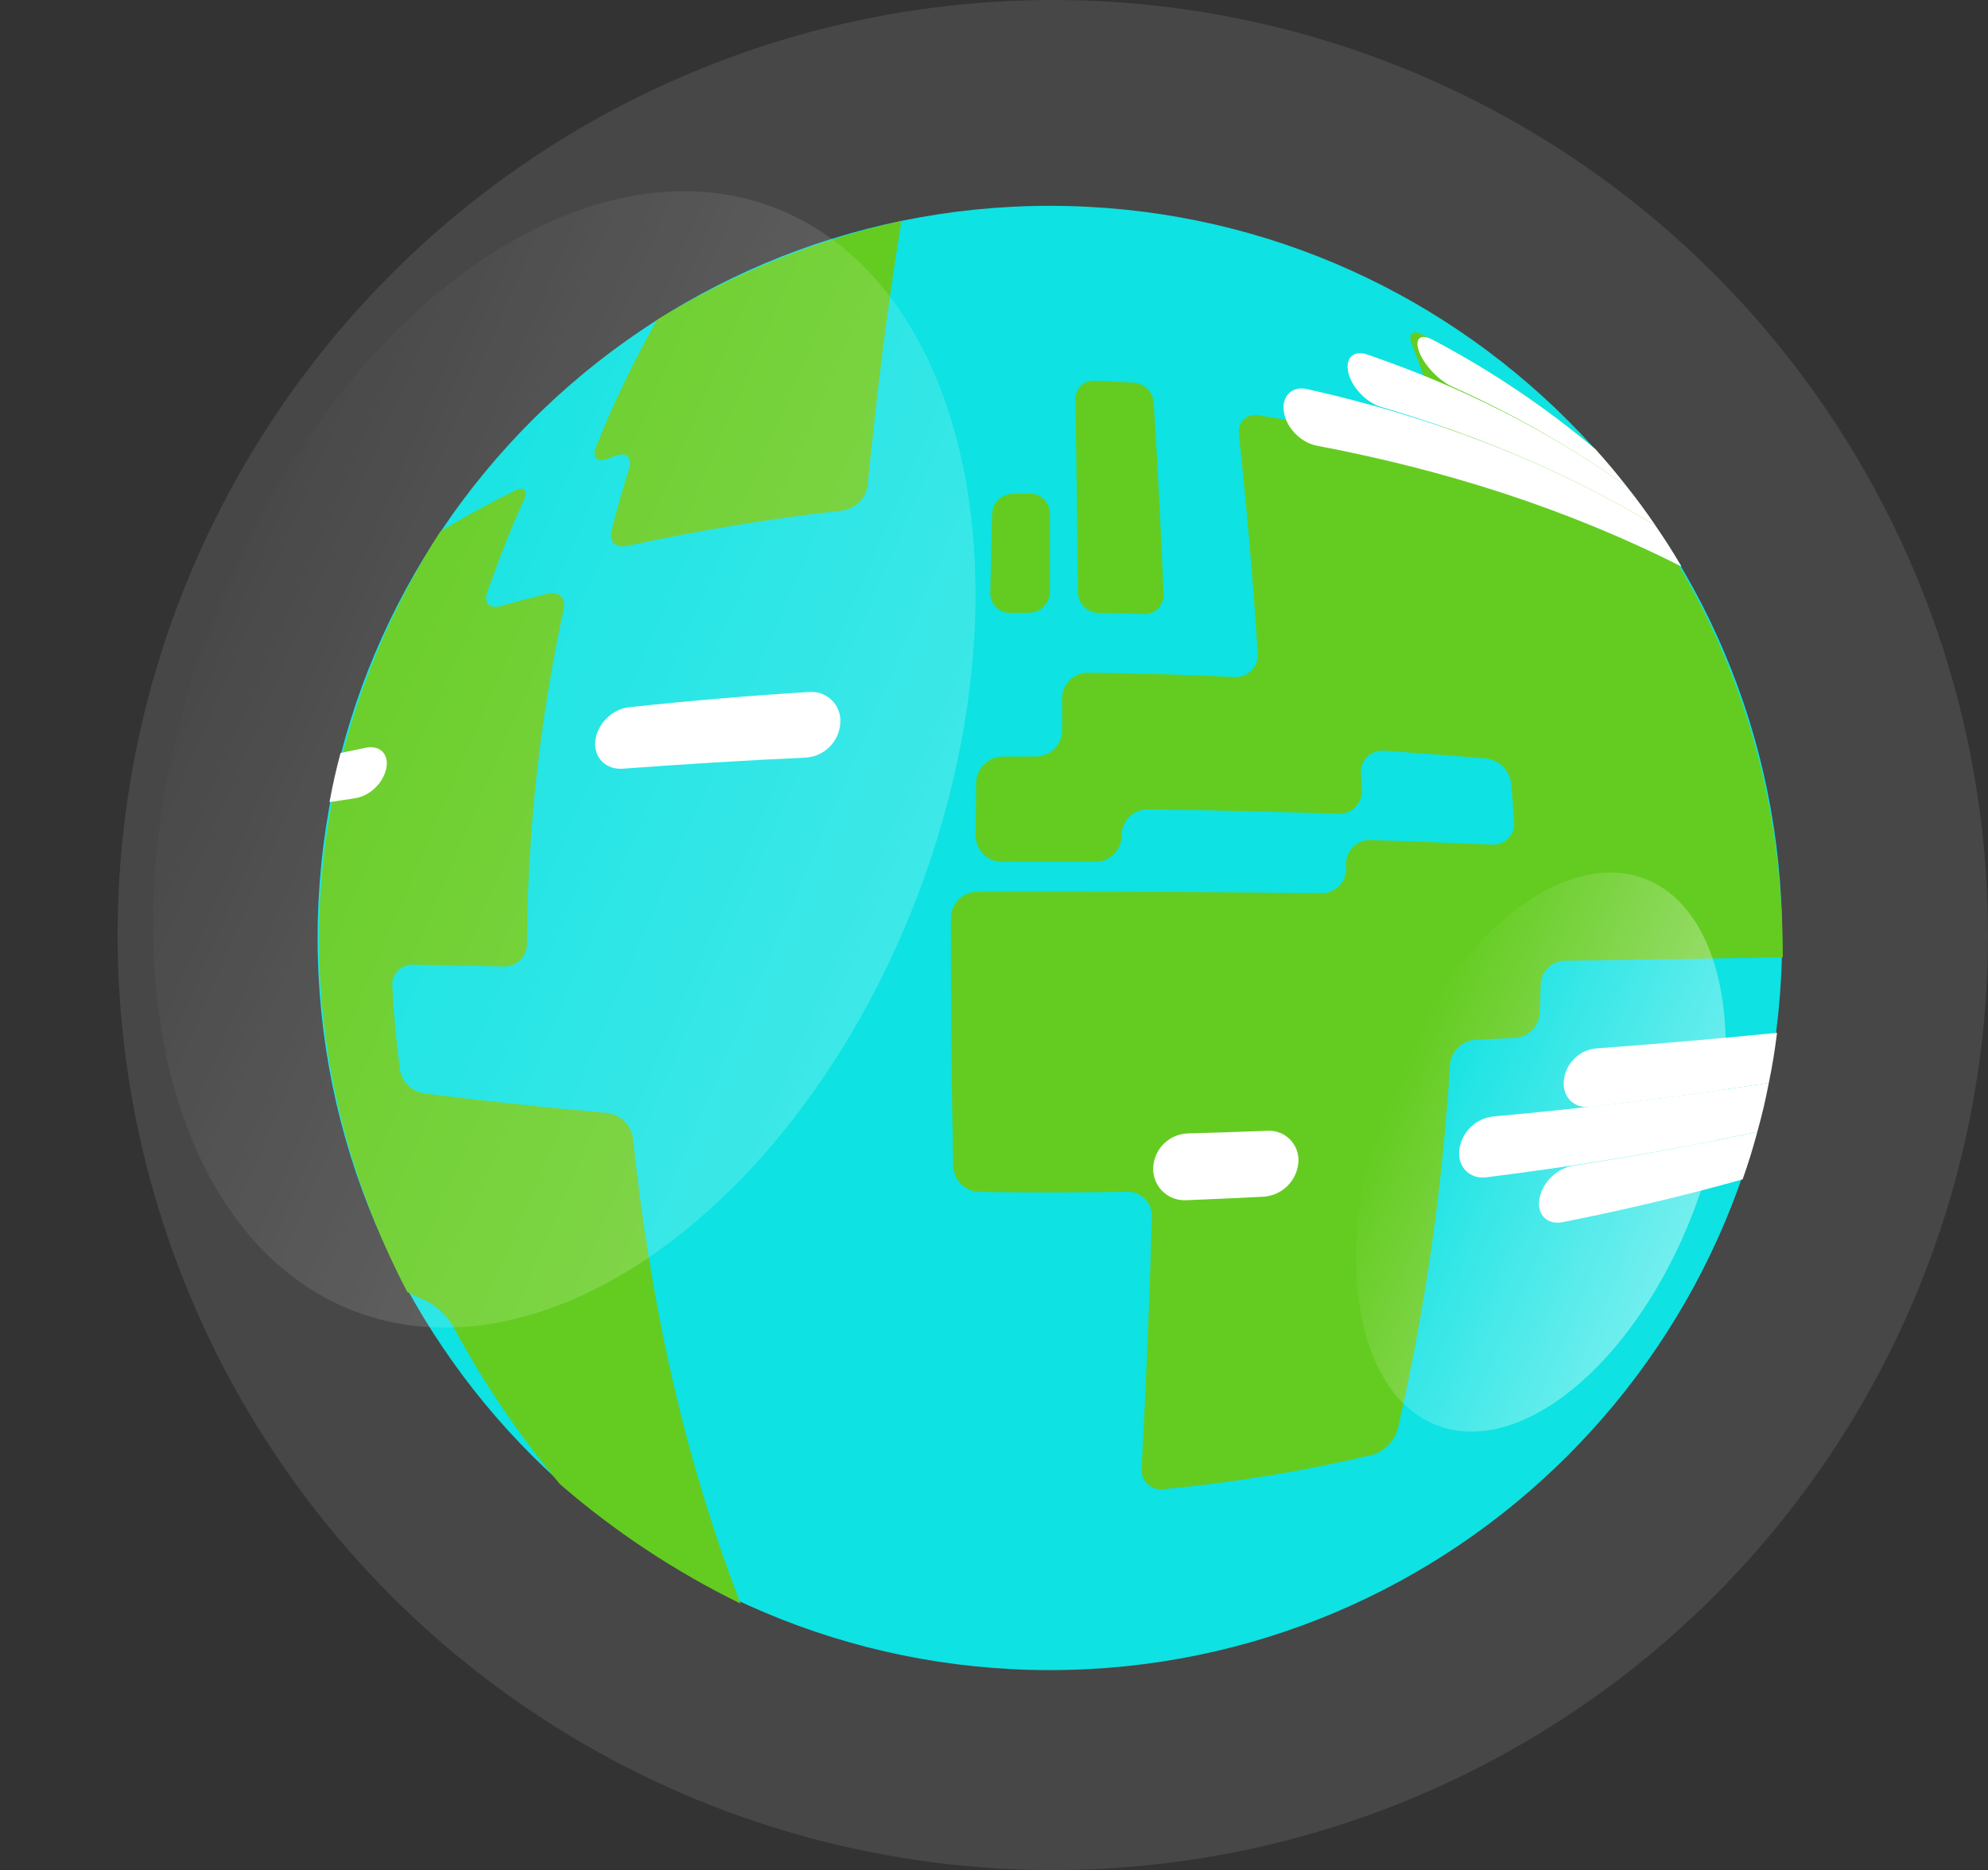 <svg width="338" height="318" viewBox="0 0 338 318" fill="none" xmlns="http://www.w3.org/2000/svg">
<rect x="0" y="0" width="338" height="318" fill="#333333" stroke="none"/>
<circle opacity="0.1" cx="179" cy="159" r="159" fill="white"/>
<path d="M165.64 80.889H158.437C156.573 80.889 155.062 82.4 155.062 84.263V117.51C155.062 119.374 156.573 120.884 158.437 120.884H165.64C167.504 120.884 169.015 119.374 169.015 117.51V84.263C169.015 82.4 167.504 80.889 165.64 80.889Z" fill="#64CC21"/>
<path d="M147.187 100.887H144.332C142.468 100.887 140.958 102.398 140.958 104.261V117.51C140.958 119.374 142.468 120.884 144.332 120.884H147.187C149.05 120.884 150.561 119.374 150.561 117.51V104.261C150.561 102.398 149.05 100.887 147.187 100.887Z" fill="#64CC21"/>
<path d="M111.987 132.61H81.243C78.273 132.61 75.865 135.017 75.865 137.987V137.991C75.865 140.961 78.273 143.368 81.243 143.368H111.987C114.956 143.368 117.364 140.961 117.364 137.991V137.987C117.364 135.017 114.956 132.61 111.987 132.61Z" fill="white"/>
<path d="M184.848 202.53H172.144C169.174 202.53 166.767 204.938 166.767 207.908V207.912C166.767 210.881 169.174 213.289 172.144 213.289H184.848C187.818 213.289 190.225 210.881 190.225 207.912V207.908C190.225 204.938 187.818 202.53 184.848 202.53Z" fill="white"/>
<path d="M178.5 284C247.259 284 303 228.259 303 159.5C303 90.74 247.259 35 178.5 35C109.741 35 54 90.74 54 159.5C54 228.259 109.741 284 178.5 284Z" fill="#0EE2E2"/>
<path d="M271.228 76.363C292.426 100.989 303.172 130.312 303.11 162.776C290.729 163.014 278.351 163.21 265.977 163.366C264.91 163.405 263.897 163.85 263.148 164.612C262.398 165.374 261.969 166.393 261.948 167.461C261.894 169.403 261.862 170.369 261.776 172.29C261.711 173.378 261.252 174.405 260.485 175.178C259.717 175.952 258.694 176.419 257.606 176.492C254.908 176.627 253.548 176.692 250.804 176.815C249.689 176.898 248.641 177.381 247.854 178.175C247.067 178.969 246.593 180.02 246.52 181.136C245.273 201.958 242.308 222.642 237.658 242.976C237.187 244.938 235.242 246.92 233.309 247.403C221.591 250.179 209.693 252.131 197.703 253.244C197.221 253.295 196.734 253.238 196.276 253.078C195.818 252.918 195.402 252.658 195.057 252.318C194.712 251.978 194.446 251.565 194.28 251.109C194.114 250.654 194.051 250.167 194.095 249.685C194.862 235.416 195.447 221.142 195.848 206.863C195.862 206.302 195.762 205.744 195.551 205.223C195.341 204.703 195.026 204.231 194.626 203.838C194.226 203.444 193.749 203.137 193.225 202.935C192.701 202.733 192.141 202.642 191.581 202.665C183.234 202.791 174.889 202.798 166.545 202.686C165.374 202.661 164.257 202.189 163.423 201.367C162.589 200.544 162.102 199.434 162.061 198.263C161.788 184.243 161.658 170.223 161.672 156.203C161.67 155.002 162.142 153.849 162.985 152.995C163.829 152.14 164.976 151.654 166.177 151.641C185.668 151.597 205.157 151.679 224.643 151.887C225.206 151.895 225.765 151.79 226.286 151.576C226.807 151.363 227.28 151.046 227.675 150.645C228.07 150.244 228.38 149.766 228.586 149.242C228.792 148.718 228.89 148.158 228.873 147.595C228.873 147.382 228.873 147.275 228.873 147.062C228.847 146.51 228.935 145.957 229.132 145.44C229.33 144.924 229.631 144.453 230.019 144.058C230.407 143.663 230.872 143.353 231.385 143.146C231.898 142.939 232.448 142.84 233.001 142.856C239.886 143.082 246.77 143.327 253.65 143.63C254.162 143.666 254.674 143.59 255.154 143.409C255.633 143.227 256.067 142.944 256.426 142.578C256.786 142.213 257.061 141.774 257.235 141.292C257.408 140.809 257.475 140.295 257.43 139.785C257.262 137.168 257.168 135.861 256.943 133.273C256.814 132.174 256.317 131.15 255.534 130.368C254.75 129.586 253.726 129.092 252.626 128.965C246.86 128.481 241.09 128.045 235.315 127.654C234.787 127.611 234.255 127.683 233.758 127.867C233.261 128.051 232.81 128.341 232.437 128.718C232.064 129.095 231.778 129.548 231.598 130.047C231.419 130.546 231.352 131.078 231.4 131.606C231.457 132.675 231.482 133.212 231.535 134.285C231.57 134.828 231.49 135.372 231.299 135.882C231.108 136.391 230.812 136.855 230.429 137.242C230.047 137.628 229.587 137.93 229.079 138.126C228.572 138.322 228.028 138.409 227.485 138.38C216.709 138.022 205.934 137.773 195.16 137.631C194.575 137.622 193.993 137.73 193.451 137.95C192.908 138.169 192.415 138.495 192 138.908C191.585 139.321 191.257 139.812 191.035 140.354C190.813 140.896 190.702 141.476 190.708 142.062C190.712 142.653 190.597 143.24 190.372 143.787C190.146 144.333 189.814 144.83 189.395 145.247C188.976 145.665 188.477 145.994 187.93 146.217C187.382 146.44 186.795 146.552 186.203 146.546C180.931 146.53 175.66 146.53 170.391 146.546C169.799 146.552 169.213 146.44 168.665 146.217C168.117 145.994 167.619 145.665 167.199 145.247C166.78 144.83 166.448 144.333 166.223 143.787C165.997 143.24 165.883 142.653 165.886 142.062C165.911 138.47 165.927 136.68 165.964 133.134C165.985 131.949 166.468 130.819 167.309 129.983C168.15 129.148 169.284 128.674 170.469 128.662C172.709 128.662 173.831 128.641 176.084 128.633C177.265 128.644 178.402 128.186 179.246 127.36C180.091 126.534 180.573 125.407 180.589 124.226C180.589 122.007 180.589 120.905 180.589 118.702C180.591 118.128 180.708 117.561 180.932 117.033C181.156 116.505 181.482 116.027 181.893 115.626C182.303 115.226 182.789 114.911 183.323 114.7C183.856 114.489 184.426 114.386 184.999 114.397C193.28 114.508 201.557 114.717 209.83 115.118C210.365 115.162 210.904 115.09 211.408 114.906C211.913 114.721 212.372 114.43 212.753 114.051C213.133 113.672 213.427 113.215 213.614 112.711C213.801 112.207 213.876 111.669 213.835 111.133C213.043 98.692 211.98 86.277 210.645 73.89C210.407 71.772 211.873 70.302 213.95 70.614C223.833 72.169 233.622 74.272 243.273 76.912C245.169 77.453 246.238 76.384 245.66 74.525C243.932 69.147 242.122 63.815 240.054 58.553C239.374 56.82 240.131 56.054 241.749 56.845C252.283 62.213 262.173 68.761 271.228 76.363V76.363Z" fill="#64CC21"/>
<path d="M192.793 65.081C190.094 64.913 188.734 64.847 186.002 64.761C185.589 64.744 185.175 64.811 184.789 64.96C184.402 65.109 184.05 65.335 183.754 65.626C183.459 65.916 183.226 66.264 183.07 66.647C182.914 67.031 182.839 67.443 182.849 67.857C183.013 78.808 183.149 89.76 183.259 100.711C183.287 101.651 183.679 102.544 184.352 103.201C185.025 103.859 185.926 104.23 186.867 104.237C189.909 104.286 191.425 104.323 194.439 104.417C194.887 104.444 195.335 104.377 195.755 104.22C196.176 104.063 196.558 103.82 196.878 103.506C197.198 103.191 197.449 102.813 197.613 102.396C197.778 101.979 197.853 101.532 197.834 101.083C197.389 90.198 196.829 79.32 196.155 68.451C196.083 67.583 195.707 66.767 195.091 66.15C194.475 65.533 193.661 65.154 192.793 65.081V65.081Z" fill="#64CC21"/>
<path d="M175.068 83.936C173.905 83.936 173.327 83.936 172.173 83.977C171.259 83.994 170.387 84.361 169.736 85.001C169.084 85.642 168.703 86.508 168.671 87.421C168.565 91.885 168.464 96.349 168.368 100.813C168.362 101.27 168.449 101.724 168.624 102.146C168.799 102.569 169.057 102.951 169.385 103.271C169.712 103.59 170.1 103.84 170.527 104.004C170.953 104.169 171.409 104.245 171.865 104.229C173.094 104.229 173.684 104.208 174.896 104.2C175.838 104.209 176.746 103.845 177.421 103.187C178.096 102.53 178.484 101.632 178.5 100.69V87.27C178.496 86.825 178.404 86.385 178.229 85.975C178.054 85.566 177.8 85.196 177.48 84.886C177.161 84.576 176.784 84.332 176.369 84.169C175.955 84.006 175.513 83.927 175.068 83.936Z" fill="#64CC21"/>
<path d="M153.264 37.56C150.843 52.471 148.996 67.456 147.53 82.47C147.387 83.571 146.885 84.594 146.102 85.38C145.319 86.166 144.297 86.672 143.197 86.819C130.928 88.196 118.738 90.201 106.674 92.827C104.68 93.282 103.472 92.078 103.98 90.136C105.09 85.885 105.687 83.797 106.957 79.701C107.534 77.834 106.547 76.835 104.737 77.477L103.296 78.002C101.502 78.657 100.617 77.772 101.322 76.028C104.296 68.576 107.779 61.337 111.745 54.363C124.572 46.529 138.598 40.852 153.264 37.56V37.56Z" fill="#64CC21"/>
<path d="M107.621 193.602C110.487 220.739 116.069 247.215 125.923 272.697C114.851 267.279 104.527 260.451 95.207 252.384C88.245 244.078 82.153 235.08 77.028 225.53C75.978 223.717 74.43 222.242 72.568 221.279C71.229 220.665 70.566 220.354 69.255 219.719C47.447 177.983 49.515 130.034 74.886 90.358C78.982 87.873 83.186 85.57 87.5 83.449C89.138 82.629 89.847 83.342 89.077 85.021C86.722 90.165 84.719 95.424 82.823 100.748C82.209 102.545 83.233 103.577 85.137 103.057C88.278 102.181 89.875 101.763 93.119 100.961C95.064 100.477 96.276 101.689 95.822 103.663C91.792 122.317 89.706 141.338 89.597 160.422C89.611 160.934 89.522 161.444 89.335 161.922C89.148 162.399 88.868 162.835 88.509 163.201C88.151 163.568 87.722 163.859 87.249 164.057C86.776 164.255 86.268 164.356 85.755 164.353C80.568 164.263 75.38 164.163 70.193 164.054C69.726 164.035 69.259 164.113 68.824 164.284C68.389 164.455 67.994 164.715 67.665 165.047C67.336 165.379 67.079 165.777 66.912 166.214C66.746 166.65 66.672 167.117 66.695 167.584C66.93 172.403 67.374 177.206 68.026 181.992C68.293 183.917 70.123 185.678 72.122 185.94C82.497 187.248 92.887 188.355 103.292 189.261C104.393 189.401 105.417 189.903 106.201 190.689C106.985 191.475 107.485 192.5 107.621 193.602Z" fill="#64CC21"/>
<path d="M137.01 128.83C126.635 129.307 116.27 129.937 105.917 130.718C103.018 130.947 100.909 128.817 101.22 125.971C101.531 123.129 104.087 120.577 106.953 120.262C117.151 119.17 127.361 118.304 137.583 117.666C138.292 117.609 139.004 117.708 139.671 117.954C140.338 118.199 140.943 118.587 141.446 119.09C141.949 119.592 142.336 120.198 142.582 120.865C142.828 121.532 142.926 122.244 142.87 122.953C142.776 124.478 142.129 125.917 141.05 126.999C139.971 128.081 138.535 128.732 137.01 128.83V128.83Z" fill="white"/>
<path d="M214.896 203.493C210.473 203.722 206.05 203.923 201.627 204.095C200.893 204.128 200.16 204.009 199.474 203.745C198.788 203.481 198.165 203.078 197.642 202.562C197.12 202.045 196.71 201.426 196.439 200.743C196.167 200.06 196.04 199.329 196.065 198.595V198.595C196.125 197.053 196.767 195.591 197.862 194.504C198.957 193.417 200.424 192.786 201.967 192.738C206.455 192.613 210.944 192.464 215.432 192.292C216.144 192.243 216.858 192.347 217.526 192.597C218.195 192.847 218.801 193.238 219.306 193.742C219.81 194.247 220.201 194.854 220.451 195.522C220.701 196.19 220.805 196.904 220.756 197.616C220.645 199.135 219.992 200.563 218.917 201.642C217.841 202.72 216.414 203.377 214.896 203.493Z" fill="white"/>
<path d="M65.684 130.648C65.398 131.927 64.731 133.089 63.771 133.982C62.839 134.905 61.645 135.521 60.352 135.747C58.599 136.001 57.735 136.132 56.023 136.394C56.662 133.015 57.035 131.344 57.899 128.047C59.582 127.687 60.43 127.511 62.15 127.163C64.582 126.651 66.159 128.215 65.684 130.648Z" fill="white"/>
<path d="M302.132 175.628C301.693 179.072 301.411 180.776 300.739 184.142C290.64 185.735 280.52 187.078 270.36 188.237C267.616 188.54 265.613 186.521 265.875 183.732C266.026 182.326 266.662 181.015 267.673 180.026C268.654 179.024 269.962 178.406 271.359 178.286C281.63 177.529 291.888 176.643 302.132 175.628Z" fill="white"/>
<path d="M298.786 192.46C297.893 195.736 297.389 197.374 296.283 200.548C286.164 203.386 275.999 205.778 265.691 207.826C263.041 208.333 261.272 206.56 261.731 203.857C262.008 202.45 262.713 201.163 263.75 200.171C264.754 199.153 266.051 198.472 267.46 198.226C277.969 196.604 288.392 194.72 298.786 192.46Z" fill="white"/>
<path d="M300.739 184.142C300.072 187.512 299.679 189.175 298.786 192.46C283.531 195.765 268.185 198.263 252.7 200.2C249.875 200.54 247.819 198.472 248.109 195.576C248.28 194.112 248.948 192.75 250.002 191.718C251.025 190.672 252.38 190.015 253.835 189.859C269.537 188.434 285.165 186.591 300.739 184.142Z" fill="white"/>
<path d="M281.442 89.346C283.313 92.082 284.206 93.482 285.898 96.345C266.182 86.393 245.583 79.914 223.914 75.794C221.665 75.385 219.519 73.538 218.647 71.355C218.476 70.939 218.354 70.505 218.283 70.061C218.074 68.713 218.418 67.603 219.126 66.891C219.835 66.178 220.912 65.883 222.198 66.154C243.256 70.859 262.914 78.227 281.442 89.346Z" fill="white"/>
<path d="M271.228 76.364C273.435 78.821 274.504 80.086 276.552 82.687C267.271 76.102 257.37 70.439 246.987 65.781C244.759 64.819 242.22 62.197 241.319 59.929C240.873 58.794 240.91 57.971 241.299 57.574C241.688 57.177 242.449 57.197 243.502 57.729C253.385 62.929 262.681 69.176 271.228 76.364V76.364Z" fill="white"/>
<path d="M276.544 82.674C278.591 85.275 279.57 86.61 281.458 89.346C266.743 80.52 251.349 74.049 234.894 69.229C232.412 68.541 229.885 65.953 229.262 63.442C228.951 62.185 229.16 61.194 229.733 60.621C230.307 60.047 231.24 59.883 232.42 60.269C248.298 65.715 262.836 72.948 276.544 82.674Z" fill="white"/>
<ellipse cx="95.946" cy="129.134" rx="64.379" ry="100.388" transform="rotate(20.73 95.946 129.134)" fill="url(#paint0_linear_927_2782)"/>
<ellipse opacity="0.6" cx="261.985" cy="195.909" rx="27.837" ry="49.727" transform="rotate(20.73 261.985 195.909)" fill="url(#paint1_linear_927_2782)"/>
<defs>
<linearGradient id="paint0_linear_927_2782" x1="215.428" y1="130.87" x2="26.019" y2="122.385" gradientUnits="userSpaceOnUse">
<stop stop-color="white" stop-opacity="0.28"/>
<stop offset="1" stop-color="white" stop-opacity="0"/>
</linearGradient>
<linearGradient id="paint1_linear_927_2782" x1="313.649" y1="196.769" x2="231.71" y2="193.564" gradientUnits="userSpaceOnUse">
<stop stop-color="white"/>
<stop offset="0.96" stop-color="white" stop-opacity="0"/>
</linearGradient>
</defs>
</svg>
